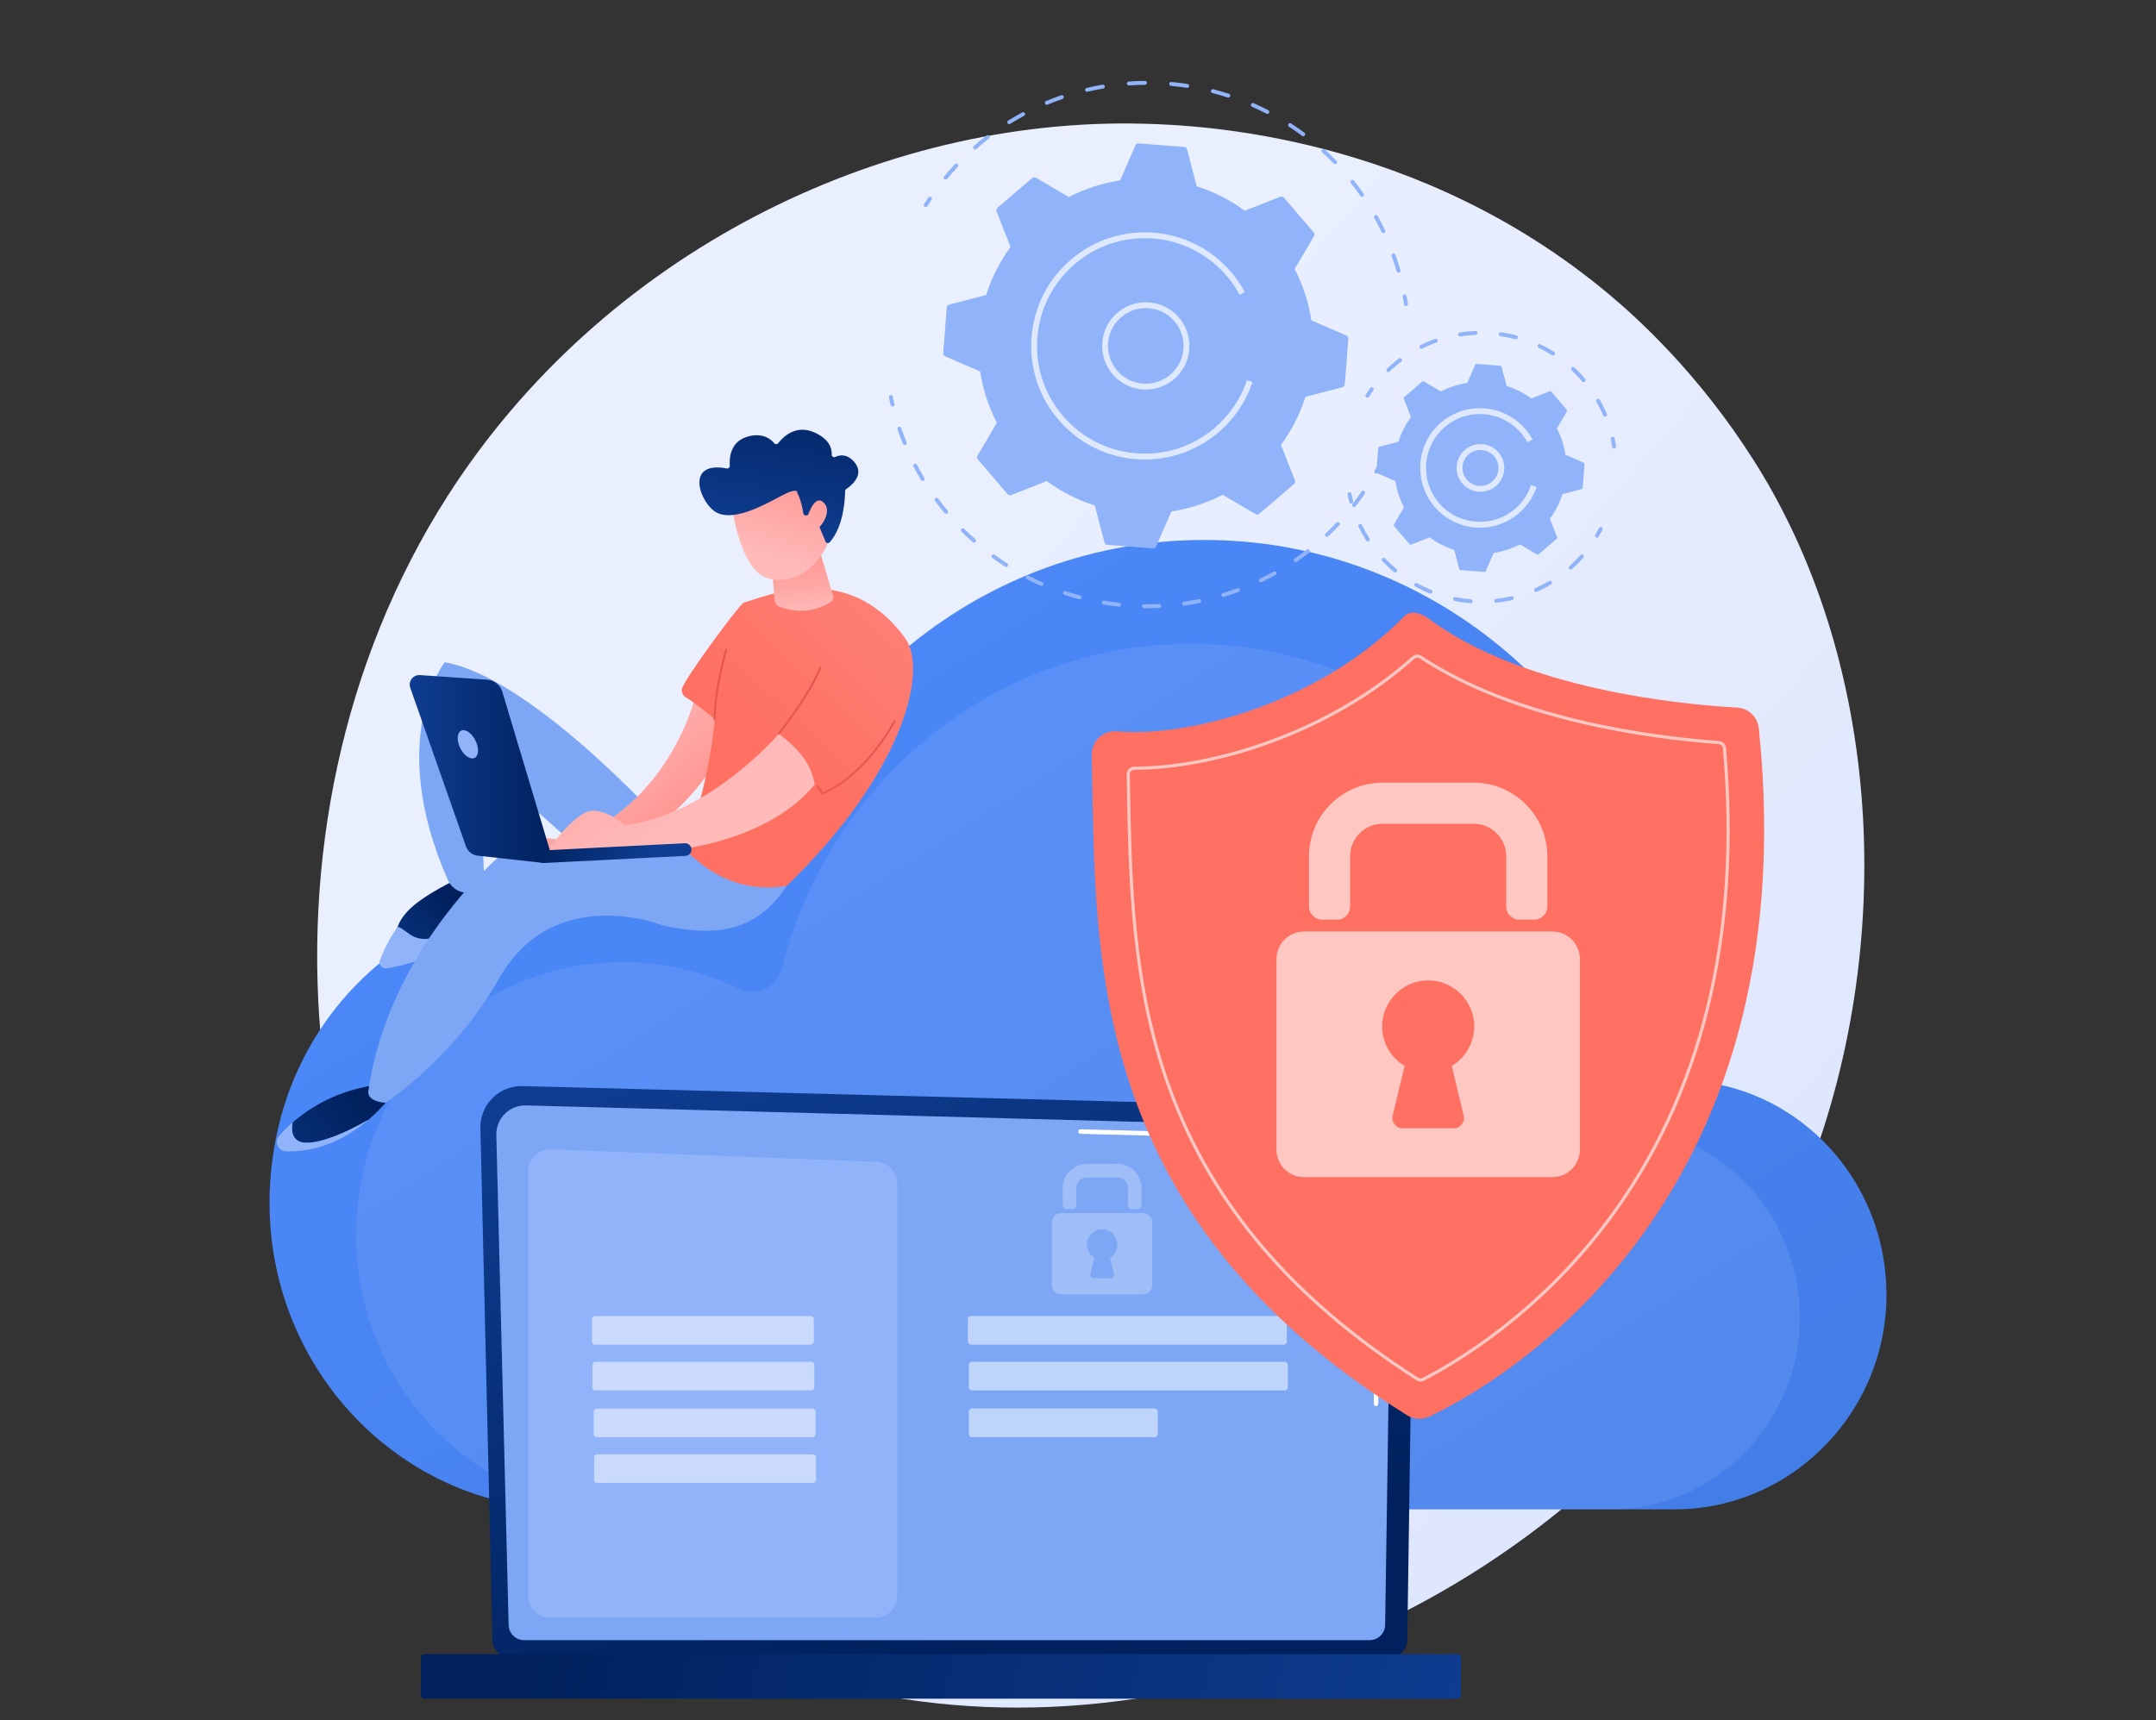 <svg width="540" height="431" viewBox="0 0 540 431" fill="none" xmlns="http://www.w3.org/2000/svg">
<rect x="0" y="0" width="540" height="431" fill="#333333" stroke="none"/>
<path d="M450.707 299.058C413.111 388.877 312.962 439.194 226.113 425.621C211.981 423.413 173.238 416.834 138.936 385.796C72.902 326.046 58.78 207.734 112.048 124.357C150.817 63.672 220.315 29.273 286.351 30.993C300.576 31.364 355.089 33.648 402.997 73.73C410.034 79.617 425.554 93.606 439.541 115.8C472.386 167.914 475.209 240.521 450.707 299.058Z" fill="url(#paint0_linear)"/>
<path d="M69.741 282.299C76.16 254.901 97.151 233.393 123.873 226.816C142.245 222.293 159.871 224.72 174.769 232.048C179.71 234.478 185.583 231.727 186.952 226.286C200.121 173.945 246.472 135.277 301.634 135.277C367.043 135.277 420.068 189.645 420.068 256.71C420.068 258.491 420.033 260.922 420.002 263.256C420.234 268.271 422.37 270.401 425.557 270.935C451.184 273.67 471.325 295.332 472.442 322.049C473.725 352.727 449.373 378.143 419.426 378.143H142.418C94.998 378.143 57.87 332.966 69.741 282.299Z" fill="url(#paint1_linear)"/>
<path opacity="0.21" d="M91.195 292.568C96.926 268.105 115.668 248.901 139.528 243.028C155.931 238.991 171.669 241.157 184.971 247.7C189.383 249.87 194.626 247.414 195.849 242.555C207.608 195.822 248.993 161.297 298.245 161.297C356.646 161.297 403.991 209.84 403.991 269.721C403.991 271.31 403.959 273.482 403.932 275.565C404.139 280.043 406.046 281.944 408.892 282.422C431.774 284.864 449.756 304.205 450.754 328.06C451.9 355.451 430.157 378.145 403.418 378.145H156.086C113.747 378.145 80.596 337.807 91.195 292.568Z" fill="#91B3FA"/>
<path d="M123.357 410.961C123.357 413.206 125.196 415.043 127.443 415.043H348.39C350.638 415.043 352.476 413.206 352.476 410.961L354.315 283.989C354.315 281.744 351.67 277.361 346.822 277.69L130.888 272.103C128.069 272.03 125.342 273.115 123.346 275.106C121.349 277.096 120.257 279.817 120.323 282.634L123.357 410.961Z" fill="url(#paint2_linear)"/>
<path d="M127.391 407.045C127.391 409.171 129.131 410.911 131.257 410.911H343.062C345.188 410.911 346.928 409.171 346.928 407.045L348.663 291.779C348.458 284.842 342.377 282.349 338.691 282.496L131.737 276.944C129.757 276.891 127.841 277.654 126.438 279.053C125.035 280.453 124.264 282.368 124.313 284.349L127.391 407.045Z" fill="#7DA7F4"/>
<path d="M344.639 352.286C344.636 352.286 344.633 352.286 344.633 352.286C344.317 352.281 344.068 352.024 344.072 351.711L344.209 342.363C344.214 342.053 344.467 341.805 344.775 341.805C344.778 341.805 344.781 341.805 344.781 341.805C345.097 341.809 345.347 342.067 345.342 342.38L345.205 351.728C345.2 352.037 344.948 352.286 344.639 352.286Z" fill="white"/>
<path d="M344.975 329.378C344.975 329.378 344.97 329.378 344.967 329.378C344.654 329.373 344.404 329.116 344.409 328.803L344.935 293C344.925 290.873 344.279 289.175 343.016 287.965C340.657 285.705 336.913 285.821 336.755 285.828L270.608 284.054C270.296 284.046 270.049 283.786 270.057 283.473C270.065 283.16 270.306 282.894 270.639 282.922L336.746 284.696C337.158 284.672 341.144 284.603 343.799 287.146C345.293 288.578 346.056 290.549 346.067 293.006L345.541 328.82C345.537 329.13 345.284 329.378 344.975 329.378Z" fill="white"/>
<path d="M106.256 425.584H365.098C365.551 425.584 365.921 425.214 365.921 424.761V415.251C365.921 414.798 365.551 414.428 365.098 414.428H106.256C105.803 414.428 105.433 414.798 105.433 415.251V424.761C105.433 425.214 105.804 425.584 106.256 425.584Z" fill="url(#paint3_linear)"/>
<path d="M219.282 405.286H137.732C134.725 405.286 132.287 402.849 132.287 399.842V293.394C132.287 290.305 134.854 287.835 137.94 287.953L219.49 291.074C222.414 291.186 224.726 293.589 224.726 296.514V399.842C224.726 402.849 222.289 405.286 219.282 405.286Z" fill="#91B3FA"/>
<path opacity="0.51" d="M203.061 336.892H149.044C148.615 336.892 148.267 336.544 148.267 336.116V330.489C148.267 330.06 148.615 329.713 149.044 329.713H203.061C203.49 329.713 203.838 330.06 203.838 330.489V336.116C203.838 336.544 203.49 336.892 203.061 336.892Z" fill="white"/>
<path opacity="0.51" d="M203.171 348.355H149.153C148.724 348.355 148.377 348.007 148.377 347.578V341.952C148.377 341.523 148.724 341.176 149.153 341.176H203.171C203.6 341.176 203.947 341.523 203.947 341.952V347.578C203.947 348.007 203.6 348.355 203.171 348.355Z" fill="white"/>
<path opacity="0.51" d="M203.496 360.06H149.478C149.05 360.06 148.702 359.712 148.702 359.284V353.657C148.702 353.228 149.05 352.881 149.478 352.881H203.496C203.925 352.881 204.273 353.228 204.273 353.657V359.284C204.273 359.712 203.925 360.06 203.496 360.06Z" fill="white"/>
<path opacity="0.51" d="M203.606 371.525H149.588C149.159 371.525 148.812 371.177 148.812 370.748V365.122C148.812 364.693 149.159 364.346 149.588 364.346H203.606C204.034 364.346 204.382 364.693 204.382 365.122V370.748C204.382 371.177 204.034 371.525 203.606 371.525Z" fill="white"/>
<path opacity="0.51" d="M321.528 336.882H243.187C242.758 336.882 242.41 336.534 242.41 336.106V330.479C242.41 330.051 242.758 329.703 243.187 329.703H321.528C321.957 329.703 322.304 330.051 322.304 330.479V336.106C322.304 336.534 321.957 336.882 321.528 336.882Z" fill="white"/>
<path opacity="0.51" d="M321.775 348.355H243.434C243.005 348.355 242.657 348.007 242.657 347.578V341.952C242.657 341.523 243.005 341.176 243.434 341.176H321.775C322.204 341.176 322.551 341.523 322.551 341.952V347.578C322.551 348.007 322.204 348.355 321.775 348.355Z" fill="white"/>
<path opacity="0.51" d="M289.222 360.058H243.434C243.005 360.058 242.657 359.71 242.657 359.282V353.655C242.657 353.226 243.005 352.879 243.434 352.879H289.222C289.651 352.879 289.999 353.226 289.999 353.655V359.282C289.999 359.71 289.651 360.058 289.222 360.058Z" fill="white"/>
<g opacity="0.51">
<path opacity="0.51" d="M284.822 302.947H283.605C283.001 302.947 282.511 302.457 282.511 301.853V297.693C282.511 296.204 281.304 294.997 279.815 294.997H272.274C270.785 294.997 269.579 296.204 269.579 297.693V301.853C269.579 302.457 269.089 302.947 268.484 302.947H267.267C266.663 302.947 266.173 302.457 266.173 301.853V297.693C266.173 294.323 268.905 291.592 272.275 291.592H279.815C283.185 291.592 285.917 294.323 285.917 297.693V301.853C285.916 302.457 285.426 302.947 284.822 302.947Z" fill="white"/>
<path opacity="0.51" d="M286.33 303.93H265.759C264.498 303.93 263.476 304.952 263.476 306.212V322C263.476 323.261 264.498 324.283 265.759 324.283H286.33C287.591 324.283 288.613 323.261 288.613 322V306.212C288.613 304.952 287.591 303.93 286.33 303.93ZM278.988 319.189C279.116 319.721 278.712 320.232 278.166 320.232H273.924C273.377 320.232 272.973 319.721 273.101 319.189L274.091 315.068C272.923 314.37 272.159 313.064 272.237 311.587C272.338 309.673 273.889 308.107 275.801 307.988C278.017 307.85 279.858 309.607 279.858 311.794C279.858 313.186 279.112 314.403 277.998 315.069L278.988 319.189Z" fill="white"/>
</g>
<path d="M344.705 118.633C344.625 118.633 344.543 118.613 344.468 118.571C344.231 118.439 344.146 118.141 344.277 117.905C344.593 117.337 344.898 116.766 345.195 116.191C345.319 115.951 345.614 115.857 345.855 115.98C346.095 116.104 346.19 116.4 346.066 116.64C345.765 117.224 345.454 117.804 345.134 118.38C345.044 118.542 344.877 118.633 344.705 118.633Z" fill="#91B3FA"/>
<path d="M287.382 152.37C287.093 152.37 286.803 152.368 286.514 152.364C286.244 152.36 286.027 152.138 286.031 151.867C286.034 151.599 286.253 151.384 286.521 151.384H286.527C287.795 151.401 289.075 151.38 290.34 151.323C290.592 151.306 290.84 151.519 290.852 151.79C290.864 152.06 290.655 152.289 290.384 152.302C289.389 152.347 288.379 152.37 287.382 152.37ZM280.29 151.987C280.272 151.987 280.255 151.986 280.237 151.985C278.957 151.846 277.667 151.668 276.403 151.456C276.136 151.411 275.956 151.159 276 150.892C276.045 150.625 276.299 150.443 276.564 150.49C277.81 150.699 279.081 150.874 280.342 151.01C280.611 151.039 280.806 151.281 280.777 151.55C280.749 151.801 280.537 151.987 280.29 151.987ZM296.578 151.725C296.337 151.725 296.128 151.548 296.093 151.303C296.055 151.035 296.242 150.787 296.51 150.75C297.764 150.573 299.029 150.357 300.269 150.107C300.532 150.054 300.793 150.226 300.846 150.491C300.9 150.756 300.728 151.014 300.463 151.068C299.204 151.322 297.92 151.541 296.647 151.72C296.623 151.723 296.6 151.725 296.578 151.725ZM270.384 150.141C270.342 150.141 270.299 150.136 270.257 150.124C269.015 149.793 267.768 149.42 266.549 149.016C266.291 148.932 266.152 148.654 266.237 148.397C266.322 148.141 266.598 148.002 266.857 148.086C268.058 148.483 269.287 148.851 270.51 149.178C270.771 149.247 270.927 149.516 270.857 149.777C270.798 149.996 270.6 150.141 270.384 150.141ZM306.42 149.555C306.21 149.555 306.015 149.418 305.951 149.207C305.873 148.948 306.019 148.674 306.278 148.596C307.492 148.228 308.709 147.819 309.894 147.383C310.148 147.289 310.43 147.419 310.524 147.673C310.617 147.927 310.487 148.209 310.233 148.302C309.03 148.746 307.795 149.16 306.562 149.534C306.515 149.548 306.467 149.555 306.42 149.555ZM260.877 146.799C260.811 146.799 260.744 146.786 260.68 146.758C259.501 146.238 258.326 145.678 257.186 145.093C256.945 144.969 256.85 144.674 256.974 144.433C257.098 144.193 257.392 144.097 257.634 144.221C258.757 144.798 259.914 145.349 261.075 145.861C261.323 145.97 261.435 146.26 261.326 146.507C261.245 146.69 261.065 146.799 260.877 146.799ZM315.811 145.895C315.629 145.895 315.454 145.793 315.369 145.618C315.252 145.374 315.354 145.081 315.598 144.963C316.738 144.415 317.877 143.824 318.985 143.207C319.222 143.076 319.519 143.16 319.651 143.397C319.783 143.633 319.698 143.932 319.461 144.063C318.337 144.689 317.181 145.289 316.023 145.847C315.955 145.88 315.882 145.895 315.811 145.895ZM252.001 142.034C251.91 142.034 251.818 142.01 251.737 141.957C250.655 141.263 249.58 140.528 248.542 139.773C248.323 139.613 248.275 139.307 248.434 139.088C248.594 138.869 248.9 138.821 249.119 138.98C250.141 139.724 251.2 140.448 252.266 141.132C252.494 141.278 252.56 141.581 252.414 141.809C252.32 141.955 252.162 142.034 252.001 142.034ZM324.525 140.83C324.37 140.83 324.216 140.756 324.121 140.618C323.968 140.395 324.024 140.09 324.246 139.937C325.289 139.217 326.324 138.458 327.322 137.679C327.536 137.513 327.844 137.551 328.011 137.764C328.177 137.977 328.139 138.286 327.926 138.452C326.911 139.242 325.861 140.013 324.803 140.743C324.718 140.802 324.621 140.83 324.525 140.83ZM243.967 135.958C243.851 135.958 243.736 135.918 243.642 135.835C242.683 134.987 241.733 134.096 240.82 133.187C240.628 132.996 240.627 132.686 240.818 132.494C241.009 132.302 241.319 132.301 241.511 132.492C242.411 133.387 243.347 134.265 244.292 135.101C244.495 135.281 244.514 135.591 244.334 135.793C244.237 135.903 244.103 135.958 243.967 135.958ZM332.364 134.487C332.234 134.487 332.105 134.436 332.008 134.334C331.822 134.137 331.831 133.827 332.028 133.641C332.95 132.771 333.858 131.864 334.726 130.945C334.912 130.749 335.222 130.74 335.419 130.925C335.615 131.111 335.624 131.421 335.439 131.618C334.558 132.55 333.637 133.471 332.701 134.354C332.606 134.443 332.485 134.487 332.364 134.487ZM236.95 128.724C236.809 128.724 236.67 128.663 236.573 128.547C235.752 127.561 234.948 126.537 234.183 125.502C234.022 125.284 234.069 124.978 234.286 124.816C234.505 124.656 234.811 124.703 234.972 124.919C235.725 125.939 236.517 126.949 237.326 127.92C237.499 128.128 237.471 128.437 237.263 128.61C237.172 128.686 237.06 128.724 236.95 128.724ZM339.147 127.035C339.041 127.035 338.936 127.002 338.846 126.932C338.633 126.766 338.594 126.458 338.76 126.244C339.541 125.242 340.299 124.207 341.014 123.168C341.168 122.945 341.473 122.888 341.695 123.042C341.918 123.195 341.975 123.5 341.822 123.723C341.096 124.778 340.326 125.829 339.534 126.846C339.437 126.97 339.293 127.035 339.147 127.035ZM231.111 120.509C230.945 120.509 230.783 120.424 230.691 120.271C230.027 119.165 229.389 118.029 228.796 116.894C228.671 116.655 228.764 116.358 229.004 116.233C229.243 116.108 229.54 116.2 229.665 116.441C230.249 117.558 230.877 118.677 231.531 119.766C231.67 119.998 231.595 120.299 231.363 120.439C231.284 120.486 231.197 120.509 231.111 120.509ZM226.606 111.493C226.413 111.493 226.23 111.378 226.152 111.187C225.668 109.993 225.213 108.773 224.802 107.559C224.716 107.303 224.853 107.025 225.11 106.938C225.364 106.851 225.644 106.989 225.731 107.245C226.136 108.44 226.583 109.642 227.061 110.819C227.162 111.07 227.041 111.355 226.791 111.457C226.73 111.482 226.668 111.493 226.606 111.493Z" fill="#91B3FA"/>
<path d="M223.541 101.866C223.318 101.866 223.117 101.714 223.064 101.488C222.914 100.847 222.772 100.204 222.641 99.56C222.587 99.295 222.759 99.036 223.024 98.983C223.288 98.929 223.548 99.099 223.601 99.365C223.731 99.999 223.87 100.633 224.018 101.264C224.08 101.528 223.916 101.792 223.653 101.853C223.615 101.862 223.578 101.866 223.541 101.866Z" fill="#91B3FA"/>
<path d="M231.849 51.898C231.759 51.898 231.669 51.873 231.588 51.822C231.359 51.678 231.29 51.375 231.435 51.146C231.785 50.591 232.144 50.039 232.511 49.492C232.662 49.268 232.967 49.207 233.191 49.359C233.416 49.51 233.475 49.815 233.325 50.039C232.962 50.578 232.609 51.121 232.264 51.669C232.171 51.817 232.012 51.898 231.849 51.898Z" fill="#91B3FA"/>
<path d="M350.28 68.313C350.068 68.313 349.872 68.174 349.809 67.96C349.435 66.683 349.016 65.401 348.563 64.15C348.471 63.895 348.602 63.614 348.857 63.522C349.111 63.429 349.393 63.562 349.484 63.816C349.944 65.087 350.37 66.388 350.75 67.685C350.826 67.945 350.677 68.217 350.418 68.293C350.372 68.306 350.325 68.313 350.28 68.313ZM346.483 58.422C346.3 58.422 346.125 58.319 346.041 58.144C345.463 56.942 344.841 55.745 344.192 54.586C344.06 54.35 344.144 54.051 344.38 53.919C344.617 53.788 344.916 53.871 345.048 54.107C345.706 55.284 346.337 56.499 346.924 57.719C347.041 57.963 346.938 58.256 346.695 58.373C346.626 58.407 346.554 58.422 346.483 58.422ZM341.131 49.277C340.977 49.277 340.825 49.204 340.729 49.068C339.967 47.98 339.16 46.898 338.33 45.856C338.161 45.644 338.196 45.336 338.408 45.167C338.62 44.998 338.928 45.034 339.096 45.245C339.939 46.304 340.758 47.401 341.532 48.506C341.687 48.728 341.634 49.033 341.412 49.189C341.326 49.248 341.228 49.277 341.131 49.277ZM236.85 45.001C236.74 45.001 236.629 44.964 236.537 44.888C236.329 44.715 236.3 44.406 236.473 44.197C237.333 43.162 238.239 42.135 239.167 41.147C239.352 40.95 239.661 40.94 239.859 41.125C240.057 41.311 240.067 41.621 239.881 41.818C238.967 42.792 238.074 43.803 237.227 44.824C237.13 44.94 236.991 45.001 236.85 45.001ZM334.378 41.112C334.25 41.112 334.123 41.063 334.026 40.964C333.103 40.012 332.135 39.074 331.149 38.174C330.949 37.992 330.935 37.682 331.117 37.482C331.299 37.281 331.61 37.267 331.809 37.45C332.811 38.363 333.793 39.315 334.73 40.281C334.918 40.476 334.914 40.786 334.719 40.974C334.624 41.066 334.501 41.112 334.378 41.112ZM244.248 37.417C244.112 37.417 243.976 37.36 243.879 37.249C243.701 37.045 243.722 36.736 243.926 36.558C244.945 35.667 246.004 34.798 247.072 33.973C247.288 33.809 247.595 33.848 247.76 34.062C247.925 34.276 247.885 34.584 247.671 34.749C246.618 35.561 245.575 36.418 244.571 37.295C244.478 37.377 244.362 37.417 244.248 37.417ZM326.416 34.13C326.314 34.13 326.212 34.099 326.124 34.033C325.055 33.24 323.949 32.47 322.835 31.744C322.608 31.597 322.544 31.293 322.692 31.066C322.839 30.84 323.141 30.775 323.37 30.923C324.5 31.66 325.624 32.441 326.708 33.247C326.926 33.408 326.971 33.715 326.809 33.932C326.713 34.062 326.565 34.13 326.416 34.13ZM252.763 31.106C252.6 31.106 252.44 31.024 252.347 30.875C252.204 30.645 252.274 30.343 252.504 30.2C253.65 29.487 254.835 28.799 256.025 28.156C256.264 28.026 256.561 28.117 256.689 28.354C256.818 28.593 256.729 28.89 256.491 29.018C255.318 29.651 254.151 30.329 253.022 31.032C252.941 31.082 252.852 31.106 252.763 31.106ZM317.429 28.526C317.353 28.526 317.277 28.509 317.205 28.471C316.023 27.862 314.806 27.282 313.587 26.746C313.339 26.637 313.227 26.348 313.336 26.101C313.444 25.853 313.733 25.739 313.982 25.849C315.219 26.393 316.454 26.982 317.654 27.601C317.894 27.724 317.988 28.02 317.865 28.261C317.777 28.429 317.606 28.526 317.429 28.526ZM262.184 26.254C261.992 26.254 261.81 26.141 261.731 25.953C261.627 25.703 261.746 25.416 261.996 25.312C263.241 24.795 264.521 24.308 265.802 23.867C266.059 23.779 266.337 23.914 266.425 24.17C266.513 24.426 266.377 24.705 266.122 24.793C264.86 25.228 263.599 25.707 262.372 26.217C262.311 26.242 262.247 26.254 262.184 26.254ZM307.652 24.451C307.602 24.451 307.551 24.444 307.501 24.427C306.236 24.017 304.941 23.641 303.652 23.309C303.389 23.242 303.231 22.974 303.299 22.712C303.367 22.45 303.638 22.293 303.896 22.36C305.205 22.697 306.519 23.079 307.803 23.495C308.061 23.579 308.201 23.855 308.118 24.113C308.051 24.32 307.859 24.451 307.652 24.451ZM272.265 22.996C272.043 22.996 271.842 22.844 271.788 22.618C271.727 22.355 271.89 22.091 272.153 22.029C273.471 21.718 274.813 21.445 276.142 21.218C276.415 21.175 276.662 21.352 276.708 21.618C276.754 21.885 276.574 22.138 276.308 22.184C274.998 22.408 273.676 22.677 272.378 22.983C272.34 22.991 272.303 22.996 272.265 22.996ZM297.346 22.007C297.321 22.007 297.296 22.005 297.271 22.001C295.955 21.799 294.616 21.636 293.291 21.515C293.021 21.491 292.823 21.252 292.847 20.983C292.872 20.714 293.104 20.514 293.379 20.539C294.725 20.662 296.084 20.828 297.419 21.033C297.687 21.074 297.87 21.324 297.829 21.591C297.792 21.834 297.583 22.007 297.346 22.007ZM282.741 21.406C282.486 21.406 282.27 21.208 282.253 20.95C282.233 20.68 282.437 20.446 282.707 20.427C284.052 20.333 285.42 20.279 286.773 20.268H286.778C287.047 20.268 287.265 20.484 287.268 20.753C287.27 21.024 287.053 21.245 286.782 21.248C285.449 21.259 284.101 21.312 282.776 21.404C282.764 21.405 282.752 21.406 282.741 21.406Z" fill="#91B3FA"/>
<path d="M352.143 76.656C351.906 76.656 351.697 76.484 351.659 76.242C351.559 75.602 351.45 74.963 351.331 74.325C351.281 74.059 351.457 73.803 351.723 73.754C351.987 73.707 352.245 73.88 352.295 74.145C352.415 74.793 352.526 75.441 352.628 76.091C352.669 76.358 352.487 76.609 352.219 76.651C352.193 76.654 352.168 76.656 352.143 76.656Z" fill="#91B3FA"/>
<path d="M337.709 84.854C337.735 84.52 337.546 84.205 337.238 84.071L328.454 80.255C327.776 75.834 326.387 71.49 324.272 67.402L329.119 59.149C329.289 58.859 329.257 58.494 329.039 58.239L321.571 49.509C321.353 49.254 320.997 49.166 320.685 49.289L311.78 52.799C308.069 50.077 303.992 48.032 299.73 46.676L297.32 37.407C297.236 37.082 296.955 36.847 296.62 36.821L285.167 35.928C284.832 35.902 284.518 36.091 284.384 36.399L280.568 45.184C276.147 45.862 271.802 47.251 267.715 49.366L259.462 44.519C259.172 44.348 258.807 44.381 258.552 44.599L249.822 52.067C249.567 52.285 249.478 52.641 249.601 52.953L253.112 61.858C250.389 65.569 248.344 69.645 246.989 73.908L237.72 76.317C237.395 76.402 237.159 76.683 237.133 77.018L236.241 88.471C236.214 88.806 236.404 89.12 236.712 89.254L245.496 93.07C246.174 97.491 247.563 101.835 249.678 105.923L244.831 114.176C244.661 114.466 244.693 114.831 244.911 115.086L252.379 123.816C252.597 124.071 252.953 124.159 253.266 124.036L262.17 120.525C265.881 123.249 269.958 125.293 274.22 126.648L276.63 135.918C276.714 136.243 276.995 136.478 277.33 136.504L288.783 137.397C289.118 137.423 289.432 137.234 289.566 136.926L293.382 128.141C297.803 127.463 302.148 126.074 306.236 123.959L314.489 128.807C314.778 128.977 315.143 128.944 315.398 128.726L324.128 121.258C324.383 121.04 324.472 120.684 324.349 120.372L320.838 111.468C323.561 107.757 325.606 103.68 326.961 99.417L336.231 97.008C336.556 96.923 336.791 96.642 336.817 96.307L337.709 84.854Z" fill="#91B3FA"/>
<path opacity="0.7" d="M286.952 97.6C284.709 97.601 282.526 96.91 280.658 95.589C275.736 92.106 274.565 85.267 278.048 80.345C279.736 77.961 282.251 76.376 285.13 75.883C288.01 75.392 290.908 76.049 293.292 77.736C295.676 79.424 297.261 81.939 297.754 84.817C298.247 87.697 297.589 90.596 295.901 92.98C294.214 95.364 291.699 96.948 288.82 97.441C288.197 97.548 287.572 97.6 286.952 97.6ZM286.995 77.194C286.459 77.194 285.918 77.24 285.378 77.332C282.886 77.759 280.709 79.13 279.249 81.194C276.233 85.454 277.246 91.374 281.507 94.389C283.571 95.85 286.079 96.418 288.572 95.992C291.065 95.566 293.241 94.194 294.701 92.13C296.162 90.067 296.732 87.558 296.305 85.065C295.879 82.573 294.507 80.396 292.443 78.936C290.826 77.792 288.936 77.194 286.995 77.194Z" fill="white"/>
<path opacity="0.7" d="M286.776 115.121C286.027 115.121 285.275 115.092 284.521 115.033C276.942 114.443 270.048 110.937 265.108 105.161C260.659 99.961 258.273 93.481 258.273 86.71C258.273 85.961 258.303 85.209 258.361 84.454C258.952 76.876 262.458 69.982 268.234 65.041C274.009 60.101 281.363 57.705 288.941 58.295C296.519 58.885 303.413 62.391 308.354 68.167C309.673 69.709 310.827 71.389 311.784 73.16L310.491 73.859C309.583 72.179 308.489 70.586 307.237 69.123C302.552 63.645 296.013 60.32 288.827 59.76C281.641 59.205 274.667 61.473 269.189 66.158C263.712 70.844 260.387 77.382 259.827 84.568C259.771 85.284 259.744 85.997 259.744 86.708C259.744 93.129 262.006 99.274 266.225 104.206C270.91 109.683 277.448 113.008 284.634 113.568C291.826 114.128 298.796 111.856 304.272 107.17C307.99 103.99 310.771 99.87 312.316 95.257L313.71 95.724C312.081 100.59 309.148 104.934 305.228 108.287C300.027 112.736 293.547 115.121 286.776 115.121Z" fill="white"/>
<path d="M399.976 134.717C399.892 134.717 399.806 134.695 399.727 134.648C399.494 134.511 399.418 134.21 399.555 133.977C399.885 133.421 400.199 132.853 400.491 132.288C400.615 132.048 400.909 131.954 401.151 132.078C401.391 132.202 401.486 132.497 401.362 132.738C401.062 133.32 400.738 133.904 400.398 134.477C400.307 134.631 400.144 134.717 399.976 134.717Z" fill="#91B3FA"/>
<path d="M368.35 151.119C368.337 151.119 368.325 151.119 368.312 151.118C366.983 151.013 365.647 150.829 364.343 150.572C364.078 150.519 363.905 150.261 363.957 149.996C364.01 149.73 364.268 149.557 364.533 149.61C365.8 149.861 367.097 150.039 368.388 150.141C368.658 150.162 368.86 150.398 368.839 150.667C368.818 150.924 368.603 151.119 368.35 151.119ZM374.759 151.015C374.513 151.015 374.301 150.83 374.273 150.58C374.242 150.311 374.436 150.068 374.705 150.038C375.995 149.894 377.285 149.672 378.541 149.381C378.802 149.317 379.068 149.483 379.129 149.747C379.191 150.01 379.027 150.274 378.763 150.335C377.47 150.636 376.142 150.864 374.814 151.012C374.796 151.014 374.778 151.015 374.759 151.015ZM358.295 148.746C358.233 148.746 358.171 148.734 358.11 148.71C356.878 148.209 355.662 147.629 354.494 146.986C354.258 146.855 354.171 146.557 354.301 146.32C354.432 146.084 354.729 145.998 354.967 146.128C356.101 146.752 357.283 147.315 358.48 147.801C358.73 147.903 358.851 148.189 358.749 148.44C358.672 148.63 358.488 148.746 358.295 148.746ZM384.73 148.306C384.542 148.306 384.364 148.198 384.282 148.016C384.172 147.769 384.283 147.479 384.53 147.369C385.711 146.841 386.873 146.237 387.984 145.574C388.215 145.435 388.516 145.511 388.655 145.743C388.794 145.976 388.719 146.277 388.486 146.415C387.343 147.098 386.146 147.72 384.93 148.263C384.864 148.293 384.797 148.306 384.73 148.306ZM349.442 143.428C349.331 143.428 349.22 143.391 349.128 143.314C348.109 142.464 347.127 141.541 346.209 140.573C346.022 140.376 346.031 140.066 346.227 139.88C346.423 139.694 346.734 139.702 346.92 139.898C347.812 140.84 348.766 141.736 349.756 142.562C349.964 142.735 349.992 143.044 349.818 143.252C349.722 143.368 349.582 143.428 349.442 143.428ZM393.401 142.689C393.267 142.689 393.132 142.634 393.036 142.526C392.856 142.324 392.873 142.014 393.075 141.834L393.363 141.574C394.225 140.788 395.054 139.949 395.827 139.08C396.006 138.877 396.316 138.859 396.518 139.04C396.721 139.22 396.739 139.529 396.559 139.731C395.764 140.626 394.911 141.489 394.024 142.298L393.728 142.565C393.634 142.648 393.518 142.689 393.401 142.689ZM342.61 135.679C342.449 135.679 342.29 135.6 342.197 135.453C341.479 134.333 340.82 133.157 340.238 131.958C340.12 131.714 340.221 131.421 340.465 131.303C340.709 131.185 341.001 131.287 341.12 131.53C341.685 132.694 342.325 133.836 343.022 134.925C343.168 135.153 343.102 135.456 342.874 135.602C342.792 135.654 342.7 135.679 342.61 135.679Z" fill="#91B3FA"/>
<path d="M338.442 126.203C338.225 126.203 338.027 126.058 337.969 125.839C337.8 125.202 337.648 124.55 337.516 123.904C337.462 123.639 337.633 123.38 337.899 123.326C338.164 123.272 338.423 123.443 338.476 123.709C338.604 124.337 338.752 124.969 338.916 125.588C338.986 125.849 338.83 126.118 338.568 126.187C338.526 126.198 338.484 126.203 338.442 126.203Z" fill="#91B3FA"/>
<path d="M342.478 99.611C342.389 99.611 342.299 99.586 342.218 99.535C341.989 99.391 341.92 99.088 342.064 98.859C342.416 98.3 342.789 97.745 343.173 97.209C343.33 96.989 343.636 96.938 343.856 97.095C344.077 97.252 344.127 97.558 343.97 97.778C343.598 98.299 343.235 98.839 342.893 99.382C342.8 99.53 342.641 99.611 342.478 99.611Z" fill="#91B3FA"/>
<path d="M402.003 104.377C401.813 104.377 401.631 104.265 401.552 104.078C401.055 102.908 400.484 101.753 399.853 100.647C399.719 100.413 399.802 100.113 400.036 99.979C400.271 99.845 400.57 99.927 400.705 100.162C401.354 101.301 401.942 102.49 402.455 103.695C402.56 103.944 402.444 104.232 402.195 104.338C402.132 104.364 402.067 104.377 402.003 104.377ZM396.656 95.732C396.518 95.732 396.38 95.673 396.283 95.559C396.033 95.266 395.777 94.975 395.515 94.688C394.917 94.032 394.286 93.394 393.639 92.789C393.442 92.603 393.432 92.293 393.616 92.096C393.801 91.898 394.111 91.888 394.309 92.073C394.974 92.695 395.624 93.353 396.239 94.027C396.508 94.323 396.772 94.621 397.03 94.924C397.205 95.13 397.18 95.439 396.974 95.615C396.882 95.693 396.769 95.732 396.656 95.732ZM347.704 93.218C347.575 93.218 347.446 93.168 347.349 93.067C347.163 92.87 347.17 92.56 347.366 92.374C347.564 92.185 347.765 91.997 347.968 91.811C348.733 91.113 349.539 90.441 350.363 89.816C350.579 89.652 350.886 89.693 351.05 89.91C351.214 90.125 351.172 90.432 350.956 90.596C350.156 91.204 349.372 91.856 348.629 92.535C348.431 92.716 348.235 92.899 348.042 93.083C347.947 93.173 347.826 93.218 347.704 93.218ZM388.985 89.063C388.895 89.063 388.805 89.038 388.723 88.987C387.648 88.307 386.522 87.684 385.376 87.133C385.132 87.016 385.029 86.724 385.146 86.48C385.263 86.236 385.555 86.131 385.8 86.25C386.98 86.817 388.14 87.459 389.247 88.158C389.476 88.303 389.544 88.606 389.4 88.835C389.306 88.982 389.147 89.063 388.985 89.063ZM356.019 87.37C355.838 87.37 355.665 87.271 355.579 87.098C355.459 86.856 355.558 86.562 355.8 86.441C356.971 85.859 358.191 85.339 359.426 84.894C359.682 84.803 359.961 84.935 360.053 85.19C360.145 85.444 360.013 85.725 359.758 85.817C358.558 86.249 357.373 86.754 356.236 87.319C356.166 87.354 356.092 87.37 356.019 87.37ZM379.673 84.998C379.631 84.998 379.589 84.993 379.547 84.982C378.318 84.656 377.056 84.397 375.796 84.214C375.528 84.175 375.343 83.926 375.382 83.659C375.421 83.39 375.668 83.198 375.937 83.244C377.234 83.433 378.533 83.698 379.798 84.034C380.06 84.104 380.216 84.372 380.146 84.634C380.088 84.853 379.89 84.998 379.673 84.998ZM365.701 84.281C365.464 84.281 365.256 84.109 365.218 83.868C365.175 83.6 365.358 83.35 365.625 83.308C366.916 83.103 368.235 82.972 369.547 82.916C369.818 82.91 370.046 83.114 370.057 83.385C370.069 83.655 369.859 83.884 369.588 83.895C368.314 83.949 367.032 84.077 365.778 84.275C365.752 84.279 365.727 84.281 365.701 84.281Z" fill="#91B3FA"/>
<path d="M404.271 112.33C404.034 112.33 403.825 112.157 403.787 111.915C403.689 111.282 403.57 110.644 403.435 110.017C403.378 109.753 403.546 109.492 403.811 109.435C404.08 109.378 404.336 109.546 404.393 109.811C404.532 110.455 404.654 111.113 404.756 111.764C404.798 112.031 404.615 112.282 404.347 112.324C404.322 112.328 404.296 112.33 404.271 112.33Z" fill="#91B3FA"/>
<path d="M396.857 116.303C396.871 116.131 396.774 115.97 396.616 115.901L392.103 113.941C391.755 111.67 391.041 109.438 389.955 107.338L392.445 103.099C392.532 102.95 392.516 102.763 392.403 102.632L388.568 98.147C388.455 98.016 388.272 97.971 388.112 98.034L383.538 99.838C381.632 98.439 379.538 97.388 377.348 96.692L376.11 91.931C376.067 91.764 375.923 91.643 375.751 91.629L369.867 91.171C369.695 91.158 369.534 91.255 369.465 91.413L367.505 95.925C365.234 96.274 363.002 96.987 360.902 98.074L356.663 95.584C356.514 95.496 356.327 95.513 356.196 95.625L351.711 99.461C351.58 99.573 351.535 99.756 351.598 99.917L353.402 104.49C352.003 106.397 350.952 108.491 350.256 110.681L345.495 111.918C345.328 111.962 345.207 112.106 345.193 112.278L344.735 118.161C344.722 118.333 344.819 118.495 344.977 118.564L349.489 120.524C349.838 122.795 350.551 125.026 351.638 127.126L349.148 131.366C349.06 131.514 349.077 131.702 349.189 131.833L353.025 136.317C353.137 136.448 353.32 136.494 353.481 136.431L358.055 134.627C359.961 136.026 362.055 137.076 364.245 137.772L365.482 142.534C365.526 142.701 365.67 142.822 365.842 142.835L371.725 143.294C371.897 143.307 372.059 143.21 372.128 143.052L374.088 138.539C376.359 138.191 378.59 137.477 380.69 136.391L384.93 138.881C385.078 138.968 385.266 138.952 385.397 138.84L389.881 135.004C390.012 134.891 390.058 134.709 389.995 134.548L388.191 129.974C389.59 128.068 390.64 125.974 391.336 123.784L396.098 122.547C396.265 122.503 396.386 122.359 396.399 122.187L396.857 116.303Z" fill="#91B3FA"/>
<path opacity="0.7" d="M370.784 123.209C369.558 123.209 368.365 122.832 367.345 122.11C364.655 120.206 364.016 116.47 365.919 113.781C366.841 112.478 368.215 111.612 369.788 111.343C371.362 111.074 372.946 111.433 374.248 112.355C375.551 113.277 376.417 114.651 376.685 116.224C376.955 117.798 376.596 119.381 375.673 120.684C374.751 121.987 373.377 122.853 371.804 123.122C371.463 123.18 371.122 123.209 370.784 123.209ZM370.802 112.729C369.389 112.729 367.996 113.391 367.119 114.63C365.684 116.658 366.166 119.475 368.194 120.909C369.176 121.605 370.373 121.876 371.556 121.673C372.742 121.47 373.778 120.817 374.473 119.835C375.168 118.853 375.439 117.658 375.236 116.472C375.033 115.286 374.381 114.25 373.399 113.555C372.61 112.997 371.702 112.729 370.802 112.729Z" fill="white"/>
<path opacity="0.7" d="M370.695 132.208C370.301 132.208 369.905 132.192 369.507 132.161C365.52 131.85 361.891 130.005 359.292 126.966C356.882 124.149 355.703 120.687 355.703 117.242C355.703 113.014 357.479 108.81 360.937 105.853C367.211 100.485 376.682 101.223 382.05 107.498C382.092 107.547 382.133 107.597 382.175 107.646C382.757 108.345 383.275 109.094 383.718 109.879C383.72 109.883 383.722 109.886 383.723 109.888C383.73 109.9 383.737 109.912 383.743 109.923C383.755 109.944 383.766 109.964 383.778 109.985C383.784 109.996 383.79 110.008 383.796 110.019C383.816 110.054 383.835 110.09 383.854 110.125L382.561 110.824C382.107 109.984 381.559 109.186 380.933 108.453C377.505 104.447 372.222 102.945 367.422 104.125C365.443 104.613 363.544 105.557 361.892 106.97C358.774 109.637 357.173 113.428 357.172 117.241C357.172 120.348 358.235 123.47 360.408 126.01C365.249 131.668 373.791 132.335 379.449 127.494C381.309 125.903 382.701 123.841 383.474 121.532L384.868 121.999C384.01 124.561 382.467 126.847 380.404 128.611C377.668 130.952 374.258 132.208 370.695 132.208Z" fill="white"/>
<path d="M275.274 184.78C276.483 183.649 278.116 183.086 279.765 183.235C297.402 184.821 330.309 176.325 351.815 154.32C353.308 152.792 356.03 153.656 357.742 154.935C381.66 172.811 421.307 176.513 435.071 177.27C437.917 177.426 440.227 179.635 440.522 182.471C453.038 303.359 374.329 347.165 358.004 354.897C356.22 355.742 354.119 355.62 352.443 354.576C271.083 303.898 274.563 237.993 273.438 189.16C273.4 187.505 274.066 185.912 275.274 184.78Z" fill="url(#paint4_linear)"/>
<path opacity="0.61" d="M355.803 346.116C355.44 346.116 355.076 346.014 354.76 345.812C323.568 325.873 303.239 302.035 292.61 272.938C283.117 246.95 282.652 220.487 282.242 197.139L282.186 194.026C282.177 193.507 282.372 193.017 282.736 192.647C283.102 192.274 283.594 192.068 284.12 192.068H284.121C303.437 192.068 332.431 183.538 353.696 164.484C354.349 163.899 355.315 163.828 356.047 164.314C379.413 179.817 412.742 184.332 430.529 185.643C431.476 185.713 432.223 186.45 432.306 187.397C436.44 234.566 426.629 274.452 403.146 305.948C385.606 329.471 364.809 341.727 356.681 345.905C356.406 346.046 356.104 346.116 355.803 346.116ZM356.319 345.2L356.5 345.553L356.319 345.2C364.398 341.048 385.071 328.865 402.511 305.475C425.875 274.139 435.634 234.435 431.517 187.467C431.468 186.908 431.028 186.473 430.471 186.432C412.606 185.115 379.125 180.577 355.61 164.974C355.179 164.687 354.609 164.728 354.224 165.074C332.804 184.268 303.588 192.86 284.137 192.86H284.137C283.808 192.86 283.517 192.981 283.301 193.202C283.087 193.419 282.973 193.707 282.978 194.012L283.034 197.125C283.443 220.411 283.907 246.803 293.354 272.666C303.921 301.595 324.147 325.303 355.187 345.145C355.526 345.362 355.961 345.384 356.319 345.2Z" fill="white"/>
<path opacity="0.61" d="M384.243 230.415H380.563C378.736 230.415 377.255 228.934 377.255 227.107V214.531C377.255 210.03 373.606 206.381 369.105 206.381H346.307C341.806 206.381 338.157 210.03 338.157 214.531V227.107C338.157 228.934 336.676 230.415 334.849 230.415H331.17C329.343 230.415 327.862 228.934 327.862 227.107V214.531C327.862 204.344 336.12 196.086 346.307 196.086H369.105C379.292 196.086 387.55 204.344 387.55 214.531V227.107C387.551 228.934 386.069 230.415 384.243 230.415Z" fill="white"/>
<path opacity="0.61" d="M388.803 233.383H326.61C322.798 233.383 319.709 236.472 319.709 240.283V288.014C319.709 291.825 322.798 294.915 326.61 294.915H388.803C392.614 294.915 395.703 291.825 395.703 288.014V240.283C395.703 236.472 392.614 233.383 388.803 233.383ZM366.605 279.515C366.991 281.123 365.772 282.669 364.119 282.669H351.294C349.64 282.669 348.422 281.123 348.808 279.515L351.801 267.058C348.268 264.946 345.959 260.999 346.195 256.532C346.5 250.747 351.188 246.011 356.97 245.652C363.671 245.236 369.235 250.547 369.235 257.157C369.235 261.365 366.979 265.045 363.612 267.058L366.605 279.515Z" fill="white"/>
<path d="M119.309 217.777C119.309 217.777 124.346 218.044 124.964 228.407C124.964 228.407 113.284 238.878 97.506 241.37C96.321 241.557 99.162 233.284 99.589 232.164C101.62 226.832 108.019 223.398 119.309 217.777Z" fill="url(#paint5_linear)"/>
<path d="M176.038 205.594H165.408C165.408 205.594 132.783 169.563 111.385 165.928C111.385 165.928 96.49 184.941 112.178 220.467C113.44 223.325 116.97 224.594 119.603 222.913C120.39 222.41 120.956 221.736 121.299 220.891L120.038 190.557C120.038 190.557 147.867 214.897 152.704 219.594C157.542 224.292 182.13 221.428 176.038 205.594Z" fill="#7DA7F4"/>
<path d="M73.272 281.244C77.726 277.341 84.823 272.961 95.069 271.705L98.534 273.825C98.534 273.825 96.325 277.084 92.288 280.526C88.579 282.681 82.85 285.599 78.101 286.232C73.484 286.847 72.803 284.057 73.272 281.244Z" fill="url(#paint6_linear)"/>
<path d="M99.589 232.166C102.333 233.054 103.54 236.942 110.503 234.371C117.24 231.884 122.248 228.676 124.825 226.826C124.882 227.327 124.93 227.851 124.964 228.409C124.964 228.409 112.648 240.124 96.87 242.616C95.686 242.803 94.747 241.62 95.174 240.5C95.94 238.489 97.322 235.44 99.589 232.166Z" fill="#91B3FA"/>
<path d="M69.916 284.576C70.794 283.578 71.915 282.432 73.272 281.243C72.802 284.056 73.484 286.846 78.101 286.231C82.85 285.599 88.579 282.68 92.288 280.525C87.639 284.491 80.564 288.7 71.635 288.453C69.651 288.398 68.606 286.066 69.916 284.576Z" fill="#91B3FA"/>
<path d="M175.649 213.285L125.871 213.824C125.871 213.824 97.444 237.343 92.288 273.206C92.288 273.206 91.432 275.844 96.571 276.295C96.571 276.295 113.757 265.07 124.964 245.224C138.704 220.89 165.926 231.844 165.926 231.844C179.005 234.73 189.414 233.656 197.031 221.934L175.649 213.285Z" fill="#7DA7F4"/>
<path d="M174.473 173.186C174.473 173.186 169.115 200.041 142.859 210.665L133.519 209.564L131.315 213.078L153.223 213.776C153.223 213.776 171.949 206.359 181.871 186.149C182.199 185.481 187.663 174.2 174.473 173.186Z" fill="url(#paint7_linear)"/>
<path d="M171.602 212.846C171.602 212.846 177.695 196.282 179.005 180.187C179.005 180.187 174.547 176.355 171.761 174.702C170.858 174.167 170.518 173.035 170.974 172.09C173.022 167.846 185.411 151.182 186.339 150.951C191.384 149.692 212.071 139.856 226.641 159.785C232.894 168.338 225.4 194.667 197.032 221.934C187.903 223.42 179.369 220.79 171.602 212.846Z" fill="url(#paint8_linear)"/>
<path d="M195.083 183.816C195.083 183.816 178.152 203.863 156.507 206.793C156.507 206.793 150.913 201.693 146.753 203.514C142.593 205.335 136.89 213.372 136.89 213.372H164.682C164.682 213.372 190.961 212.446 204.093 196.51C203.036 190.934 199.872 187.603 195.083 183.816Z" fill="url(#paint9_linear)"/>
<path d="M204.959 136.889L208.663 149.244C208.833 149.81 208.623 150.423 208.136 150.757C206.352 151.978 201.691 154.407 195.297 152.046C194.565 151.776 194.064 151.094 194.001 150.317L193.123 139.553L204.959 136.889Z" fill="url(#paint10_linear)"/>
<path d="M183.268 126.884C183.268 126.884 185.089 139.691 190.009 143.63C194.929 147.568 204.514 144.603 207.752 134.948L201.301 118.439L183.268 126.884Z" fill="url(#paint11_linear)"/>
<path d="M202.027 129.122C201.653 129.243 201.261 129.003 201.203 128.614C201.025 127.432 200.582 125.092 199.684 123.498C199.684 123.498 200.154 121.818 195.438 124.356C190.722 126.895 183.639 130.623 179.468 128.403C175.402 126.238 171.284 115.343 182.029 117.362C182.438 117.439 182.814 117.113 182.784 116.698C182.652 114.908 182.829 110.788 187.001 109.466C190.905 108.229 193.042 109.991 193.922 111.054C194.182 111.367 194.662 111.361 194.909 111.039C196.079 109.512 199.255 106.262 203.93 108.323C207.781 110.02 208.38 112.392 208.316 113.87C208.296 114.349 208.782 114.673 209.217 114.473C210.396 113.929 212.293 113.647 214.11 115.924C216.623 119.072 213.033 121.801 211.956 122.517C211.779 122.634 211.67 122.829 211.668 123.04C211.658 124.677 211.403 131.818 207.824 135.845C207.515 136.194 206.942 136.092 206.761 135.662L204.006 129.096C203.878 128.791 203.538 128.635 203.223 128.737L202.027 129.122Z" fill="url(#paint12_linear)"/>
<path d="M201.969 130.456C201.969 130.456 203.652 123.602 206.208 125.827C208.764 128.052 205.542 132.95 202.614 133.883L201.969 130.456Z" fill="url(#paint13_linear)"/>
<path d="M138.289 214.927L125.81 173.311C125.301 171.613 123.793 170.408 122.024 170.287L105.176 169.135C103.464 169.018 102.19 170.69 102.758 172.31L116.709 212.053C117.158 213.333 118.308 214.238 119.658 214.374L136.249 216.217L138.289 214.927Z" fill="url(#paint14_linear)"/>
<path d="M115.274 187.417C116.206 189.297 117.815 190.399 118.868 189.877C119.921 189.356 120.019 187.408 119.088 185.528C118.156 183.647 116.547 182.545 115.494 183.067C114.441 183.589 114.343 185.536 115.274 187.417Z" fill="#91B3FA"/>
<path d="M136.249 216.217C136.276 216.217 136.303 216.216 136.33 216.214L171.682 214.428C172.556 214.384 173.228 213.64 173.184 212.766C173.14 211.891 172.392 211.204 171.522 211.263L136.17 213.05C135.296 213.094 134.623 213.838 134.668 214.712C134.711 215.559 135.41 216.217 136.249 216.217Z" fill="url(#paint15_linear)"/>
<path d="M179.005 180.432C178.87 180.432 178.76 180.323 178.76 180.188C178.735 172.726 181.607 162.849 181.636 162.75C181.674 162.621 181.81 162.546 181.94 162.584C182.07 162.622 182.144 162.758 182.106 162.888C182.077 162.986 179.225 172.796 179.25 180.186C179.25 180.322 179.141 180.432 179.006 180.432H179.005Z" fill="url(#paint16_linear)"/>
<path d="M195.082 184.06C195.029 184.06 194.975 184.043 194.93 184.008C194.824 183.924 194.806 183.77 194.89 183.663C194.967 183.565 202.651 173.797 205.281 167.133C205.331 167.007 205.472 166.943 205.599 166.995C205.725 167.045 205.787 167.187 205.737 167.313C203.081 174.044 195.353 183.869 195.275 183.967C195.226 184.028 195.155 184.06 195.082 184.06Z" fill="url(#paint17_linear)"/>
<path d="M205.975 199.082L204.577 197.105C204.499 196.994 204.525 196.841 204.636 196.763C204.746 196.684 204.899 196.711 204.977 196.822L206.146 198.475C217.049 193.694 223.799 180.651 223.867 180.519C223.928 180.399 224.075 180.35 224.196 180.412C224.317 180.473 224.365 180.621 224.303 180.742C224.235 180.876 217.332 194.219 206.157 199.004L205.975 199.082Z" fill="url(#paint18_linear)"/>
<defs>
<linearGradient id="paint0_linear" x1="501.553" y1="431.514" x2="208.82" y2="175.373" gradientUnits="userSpaceOnUse">
<stop stop-color="#DAE3FE"/>
<stop offset="1" stop-color="#E9EFFD"/>
</linearGradient>
<linearGradient id="paint1_linear" x1="100.094" y1="49.339" x2="413.507" y2="535.67" gradientUnits="userSpaceOnUse">
<stop stop-color="#4F8DFF"/>
<stop offset="1" stop-color="#4079E2"/>
</linearGradient>
<linearGradient id="paint2_linear" x1="258.098" y1="405.282" x2="205.915" y2="248.733" gradientUnits="userSpaceOnUse">
<stop stop-color="#00215D"/>
<stop offset="1" stop-color="#0F3D91"/>
</linearGradient>
<linearGradient id="paint3_linear" x1="136.684" y1="395.927" x2="369.036" y2="452.444" gradientUnits="userSpaceOnUse">
<stop stop-color="#00215D"/>
<stop offset="1" stop-color="#0F3D91"/>
</linearGradient>
<linearGradient id="paint4_linear" x1="533.996" y1="62.06" x2="466.377" y2="128.209" gradientUnits="userSpaceOnUse">
<stop stop-color="#FF928E"/>
<stop offset="1" stop-color="#FE7062"/>
</linearGradient>
<linearGradient id="paint5_linear" x1="114.219" y1="227.628" x2="95.958" y2="246.7" gradientUnits="userSpaceOnUse">
<stop stop-color="#00215D"/>
<stop offset="1" stop-color="#0F3D91"/>
</linearGradient>
<linearGradient id="paint6_linear" x1="89.995" y1="275.501" x2="55.454" y2="300.852" gradientUnits="userSpaceOnUse">
<stop stop-color="#00215D"/>
<stop offset="1" stop-color="#0F3D91"/>
</linearGradient>
<linearGradient id="paint7_linear" x1="145.8" y1="181.807" x2="169.25" y2="209.694" gradientUnits="userSpaceOnUse">
<stop stop-color="#FEBBBA"/>
<stop offset="1" stop-color="#FF928E"/>
</linearGradient>
<linearGradient id="paint8_linear" x1="262.073" y1="113.172" x2="191.51" y2="186.674" gradientUnits="userSpaceOnUse">
<stop stop-color="#FF928E"/>
<stop offset="1" stop-color="#FE7062"/>
</linearGradient>
<linearGradient id="paint9_linear" x1="173.143" y1="207.182" x2="126.271" y2="143.058" gradientUnits="userSpaceOnUse">
<stop stop-color="#FEBBBA"/>
<stop offset="1" stop-color="#FF928E"/>
</linearGradient>
<linearGradient id="paint10_linear" x1="201.816" y1="154.04" x2="200.09" y2="138.502" gradientUnits="userSpaceOnUse">
<stop stop-color="#FEBBBA"/>
<stop offset="1" stop-color="#FF928E"/>
</linearGradient>
<linearGradient id="paint11_linear" x1="192.608" y1="140.487" x2="200.218" y2="115.388" gradientUnits="userSpaceOnUse">
<stop stop-color="#FEBBBA"/>
<stop offset="1" stop-color="#FF928E"/>
</linearGradient>
<linearGradient id="paint12_linear" x1="199.475" y1="94.401" x2="192.4" y2="134.756" gradientUnits="userSpaceOnUse">
<stop stop-color="#00215D"/>
<stop offset="1" stop-color="#0F3D91"/>
</linearGradient>
<linearGradient id="paint13_linear" x1="200.49" y1="142.878" x2="208.1" y2="117.778" gradientUnits="userSpaceOnUse">
<stop stop-color="#FEBBBA"/>
<stop offset="1" stop-color="#FF928E"/>
</linearGradient>
<linearGradient id="paint14_linear" x1="138.289" y1="192.673" x2="102.621" y2="192.673" gradientUnits="userSpaceOnUse">
<stop stop-color="#00215D"/>
<stop offset="1" stop-color="#0F3D91"/>
</linearGradient>
<linearGradient id="paint15_linear" x1="133.96" y1="208.264" x2="162.48" y2="216.081" gradientUnits="userSpaceOnUse">
<stop stop-color="#00215D"/>
<stop offset="1" stop-color="#0F3D91"/>
</linearGradient>
<linearGradient id="paint16_linear" x1="186.754" y1="73.662" x2="175.729" y2="243.445" gradientUnits="userSpaceOnUse">
<stop stop-color="#E1473D"/>
<stop offset="1" stop-color="#E9605A"/>
</linearGradient>
<linearGradient id="paint17_linear" x1="206.825" y1="74.964" x2="195.8" y2="244.747" gradientUnits="userSpaceOnUse">
<stop stop-color="#E1473D"/>
<stop offset="1" stop-color="#E9605A"/>
</linearGradient>
<linearGradient id="paint18_linear" x1="221.76" y1="75.936" x2="210.735" y2="245.718" gradientUnits="userSpaceOnUse">
<stop stop-color="#E1473D"/>
<stop offset="1" stop-color="#E9605A"/>
</linearGradient>
</defs>
</svg>
